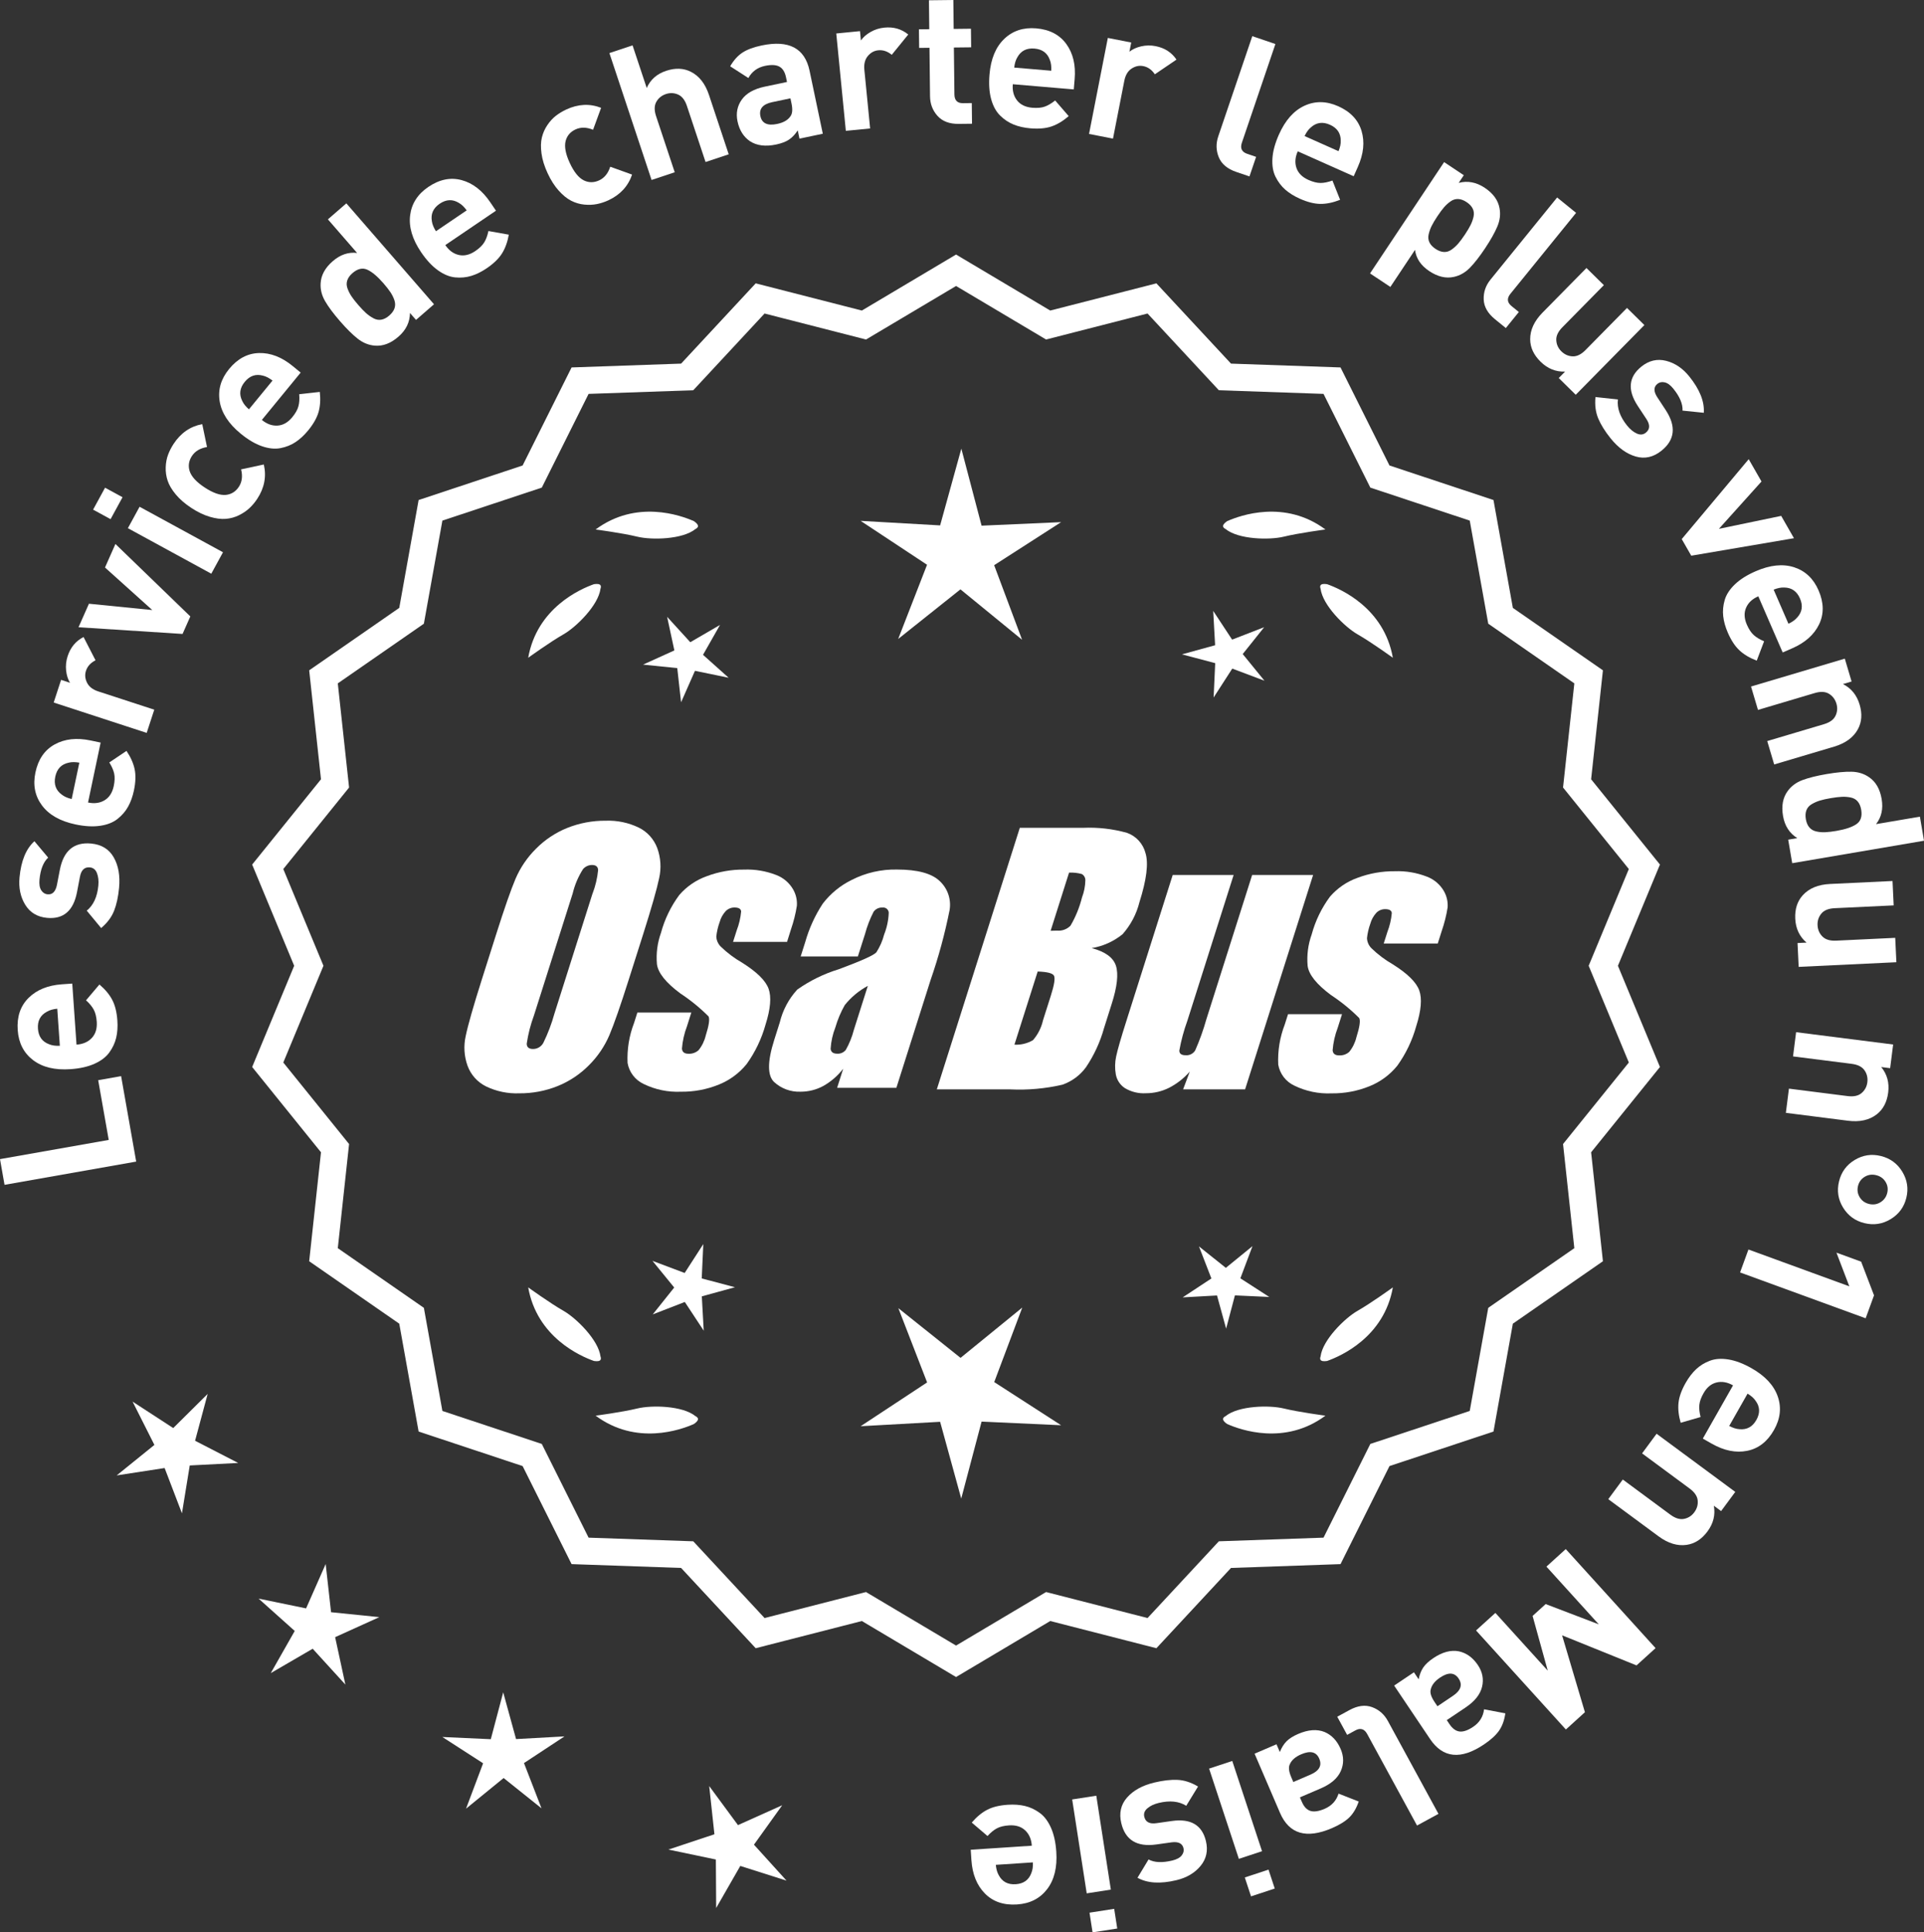 <?xml version="1.0" encoding="UTF-8"?>
<svg id="Layer_2" data-name="Layer 2" xmlns="http://www.w3.org/2000/svg" viewBox="0 0 297.163 298.406">
  <rect x="0" y="0" width="297.163" height="298.406" fill="#333333" stroke="none"/>
  <defs>
    <style>
      .cls-1 {
        fill: #fff;
      }
    </style>
  </defs>
  <g id="Layer_1-2" data-name="Layer 1">
    <g>
      <g>
        <polygon class="cls-1" points="32.074 215.257 26.755 220.53 20.476 216.445 23.848 223.133 18.022 227.842 25.426 226.702 28.103 233.697 29.307 226.305 36.788 225.919 30.129 222.49 32.074 215.257"/>
        <polygon class="cls-1" points="51.133 248.969 50.301 241.526 47.276 248.378 39.94 246.868 45.522 251.863 41.819 258.374 48.294 254.609 53.343 260.143 51.762 252.821 58.585 249.729 51.133 248.969"/>
        <polygon class="cls-1" points="79.706 268.561 77.72 261.338 75.804 268.58 68.322 268.237 74.616 272.297 71.978 279.307 77.784 274.575 83.636 279.251 80.93 272.266 87.185 268.145 79.706 268.561"/>
        <polygon class="cls-1" points="116.449 284.866 120.813 278.778 113.979 281.845 109.537 275.813 110.343 283.261 103.234 285.621 110.565 287.157 110.613 294.647 114.339 288.149 121.477 290.418 116.449 284.866"/>
      </g>
      <g>
        <path class="cls-1" d="M147.663,258.349l-14.465-8.599-16.302,4.175-11.457-12.326-16.818-.586-7.52-15.055-15.972-5.301-2.974-16.563-13.831-9.586,1.813-16.73-10.57-13.094,6.453-15.542-6.453-15.542,10.57-13.094-1.813-16.73,13.831-9.586,2.974-16.563,15.972-5.301,7.52-15.055,16.818-.586,11.457-12.326,16.302,4.175,14.465-8.599,14.465,8.599,16.302-4.175,11.457,12.326,16.818.586,7.52,15.055,15.972,5.301,2.974,16.563,13.831,9.586-1.813,16.73,10.57,13.094-6.453,15.542,6.453,15.542-10.57,13.094,1.813,16.73-13.831,9.586-2.974,16.563-15.972,5.301-7.52,15.055-16.818.586-11.457,12.326-16.302-4.175-14.465,8.599ZM133.675,246.431l13.988,8.315,13.988-8.315,15.764,4.038,11.079-11.92,16.263-.567,7.272-14.558,15.445-5.126,2.876-16.017,13.375-9.27-1.753-16.179,10.222-12.662-6.24-15.029,6.24-15.029-10.222-12.662,1.753-16.178-13.375-9.27-2.876-16.017-15.445-5.126-7.272-14.558-16.263-.567-11.079-11.92-15.764,4.038-13.988-8.316-13.988,8.316-15.764-4.038-11.079,11.92-16.263.567-7.272,14.558-15.445,5.126-2.876,16.017-13.375,9.27,1.753,16.178-10.222,12.662,6.24,15.029-6.24,15.029,10.222,12.662-1.753,16.179,13.375,9.27,2.876,16.017,15.445,5.126,7.272,14.558,16.263.567,11.079,11.92,15.764-4.038Z"/>
        <path class="cls-1" d="M147.663,258.977l-14.548-8.649-16.396,4.2-11.522-12.396-16.915-.591-7.563-15.141-16.063-5.332-2.991-16.658-13.911-9.641,1.823-16.827-10.631-13.17,6.49-15.631-6.49-15.631,10.631-13.169-1.823-16.827,13.911-9.641,2.991-16.658,16.063-5.332,7.563-15.141,16.915-.591,11.522-12.396,16.396,4.2,14.548-8.649,14.548,8.649,16.396-4.2,11.522,12.396,16.915.591,7.563,15.141,16.063,5.332,2.991,16.658,13.911,9.641-1.823,16.827,10.631,13.169-6.49,15.631,6.49,15.631-10.631,13.17,1.823,16.827-13.911,9.641-2.991,16.658-16.063,5.332-7.563,15.141-16.915.591-11.522,12.396-16.396-4.2-14.548,8.649ZM133.281,249.173l14.382,8.55,14.382-8.55.217.055,15.992,4.097,11.391-12.256,16.722-.583,7.477-14.969,15.88-5.27,2.957-16.469,13.752-9.531-1.803-16.634,10.51-13.02-6.416-15.453,6.416-15.453-10.51-13.019,1.803-16.634-13.752-9.531-2.957-16.469-15.88-5.27-7.477-14.969-16.722-.583-11.391-12.256-16.209,4.151-14.382-8.55-14.382,8.55-.217-.055-15.992-4.097-11.392,12.256-16.721.583-7.477,14.969-15.88,5.27-2.957,16.469-13.751,9.531,1.803,16.634-10.51,13.019,6.416,15.453-6.416,15.453,10.51,13.02-1.803,16.634,13.751,9.531,2.957,16.469,15.88,5.27,7.477,14.969,16.721.583,11.392,12.256,16.209-4.151ZM147.663,255.373l-14.071-8.365-15.858,4.062-11.145-11.99-16.36-.571-7.315-14.644-15.536-5.157-2.893-16.112-13.455-9.324,1.764-16.275-10.282-12.737,6.277-15.118-6.277-15.118,10.282-12.737-1.764-16.275,13.455-9.324,2.893-16.111,15.536-5.157,7.315-14.645,16.36-.57,11.145-11.99,15.858,4.062,14.071-8.364,14.071,8.365,15.858-4.062,11.144,11.99,16.36.57,7.315,14.645,15.536,5.157,2.893,16.111,13.454,9.324-1.763,16.275,10.282,12.737-6.277,15.118,6.277,15.118-10.282,12.737,1.763,16.275-13.454,9.324-2.893,16.112-15.536,5.157-7.315,14.644-16.36.571-11.144,11.99-15.858-4.062-14.071,8.365ZM133.758,245.853l.192.115,13.713,8.151,13.905-8.267,15.671,4.015,11.013-11.85,16.167-.563,7.229-14.472,15.354-5.095,2.859-15.923,13.295-9.215-1.743-16.082,10.161-12.587-6.203-14.94,6.203-14.94-10.161-12.587,1.743-16.082-13.295-9.215-2.859-15.922-15.354-5.095-7.229-14.473-16.166-.562-11.013-11.85-15.671,4.014-13.905-8.266-13.905,8.266-.217-.055-15.454-3.959-11.014,11.85-16.166.562-7.228,14.473-15.354,5.095-2.859,15.922-13.295,9.215,1.743,16.082-10.161,12.587,6.203,14.94-6.203,14.94,10.161,12.587-1.743,16.082,13.295,9.215,2.859,15.923,15.354,5.095,7.228,14.472,16.167.563,11.013,11.85,15.67-4.015Z"/>
      </g>
      <g>
        <polygon class="cls-1" points="108.383 197.424 108.626 192.118 105.747 196.582 100.777 194.711 104.132 198.828 100.817 202.977 105.769 201.059 108.691 205.494 108.396 200.191 113.517 198.782 108.383 197.424"/>
        <polygon class="cls-1" points="157.889 201.923 148.357 209.691 138.751 202.016 143.193 213.482 132.925 220.246 145.203 219.564 148.463 231.42 151.608 219.533 163.892 220.096 153.558 213.431 157.889 201.923"/>
        <polygon class="cls-1" points="191.576 197.406 193.447 192.436 189.33 195.791 185.181 192.476 187.1 197.428 182.665 200.35 187.968 200.055 189.376 205.176 190.734 200.042 196.04 200.285 191.576 197.406"/>
      </g>
      <g>
        <path class="cls-1" d="M189.277,218.7c-.197.099-.32.215-.359.348-.001.002-.003.003-.005.005.001 0.0.002.001.003.001-.063.227.115.505.606.846,2.043.909,8.925,3.375,15.191-1.283,0,0-4.07-.534-6.459-1.115-2.166-.527-6.98-.443-8.977,1.198Z"/>
        <path class="cls-1" d="M203.941,209.966c0.0.002-0.0.004-0.0.007.001-0.0.002-.001.003-.001.11.208.43.288,1.022.199,2.109-.742,8.805-3.676,10.161-11.365,0,0-3.325,2.407-5.461,3.625-1.936,1.104-5.378,4.471-5.703,7.036-.075.207-.085.376-.022.5Z"/>
      </g>
      <g>
        <path class="cls-1" d="M107.43,218.7c.197.099.32.215.359.348.001.002.003.003.005.005-.001 0-.002.001-.003.001.063.227-.115.505-.606.846-2.043.909-8.925,3.375-15.191-1.283,0,0,4.07-.534,6.459-1.115,2.166-.527,6.98-.443,8.977,1.198Z"/>
        <path class="cls-1" d="M92.767,209.966c-0.0.002 0.0.004 0.0.007-.001-0-.002-.001-.003-.001-.11.208-.43.288-1.022.199-2.109-.742-8.805-3.676-10.161-11.365,0,0,3.325,2.407,5.461,3.625,1.936,1.104,5.378,4.471,5.703,7.036.075.207.085.376.022.5Z"/>
      </g>
      <g>
        <path class="cls-1" d="M107.43,81.684c.197-.099.32-.215.359-.348.001-.002.003-.003.005-.005-.001-0-.002-.001-.003-.001.063-.227-.115-.505-.606-.846-2.043-.909-8.925-3.375-15.191,1.283,0,0,4.07.534,6.459,1.115,2.166.527,6.98.443,8.977-1.198Z"/>
        <path class="cls-1" d="M92.767,90.417c-0-.002 0-.004 0-.007-.001 0-.002.001-.003.001-.11-.208-.43-.288-1.022-.199-2.109.742-8.805,3.676-10.161,11.365,0,0,3.325-2.407,5.461-3.625,1.936-1.104,5.378-4.471,5.703-7.036.075-.207.085-.376.022-.5Z"/>
      </g>
      <g>
        <path class="cls-1" d="M189.277,81.684c-.197-.099-.32-.215-.359-.348-.001-.002-.003-.003-.005-.005.001-0.0.002-.001.003-.001-.063-.227.115-.505.606-.846,2.043-.909,8.925-3.375,15.191,1.283,0,0-4.07.534-6.459,1.115-2.166.527-6.98.443-8.977-1.198Z"/>
        <path class="cls-1" d="M203.941,90.417c0-.002-0-.004-0-.007.001 0.0.002.001.003.001.11-.208.43-.288,1.022-.199,2.109.742,8.805,3.676,10.161,11.365,0,0-3.325-2.407-5.461-3.625-1.936-1.104-5.378-4.471-5.703-7.036-.075-.207-.085-.376-.022-.5Z"/>
      </g>
      <g id="Group_4" data-name="Group 4">
        <g id="Group_1" data-name="Group 1">
          <path id="Path_1" data-name="Path 1" class="cls-1" d="M97.121,151.243c-1.287,4.058-2.289,6.932-3.006,8.623-.743,1.73-1.811,3.301-3.145,4.628-1.374,1.392-3.018,2.488-4.831,3.221-1.89.759-3.911,1.14-5.947,1.123-1.762.067-3.514-.296-5.104-1.059-1.333-.652-2.362-1.794-2.872-3.188-.534-1.48-.633-3.081-.285-4.615.343-1.661,1.174-4.572,2.493-8.734l2.193-6.911c1.287-4.058,2.289-6.932,3.006-8.623.743-1.73,1.811-3.301,3.145-4.628,1.374-1.392,3.018-2.488,4.831-3.221,1.89-.757,3.911-1.138,5.947-1.12,1.762-.067,3.514.296,5.104,1.059,1.332.654,2.36,1.796,2.872,3.189.534,1.48.633,3.082.285,4.616-.343,1.661-1.173,4.571-2.492,8.731l-2.194,6.909ZM91.53,137.969c.442-1.159.728-2.373.849-3.608-.025-.526-.342-.786-.951-.786-.528.006-1.028.236-1.375.634-.738,1.153-1.278,2.422-1.598,3.754l-5.99,18.863c-.521,1.405-.892,2.861-1.11,4.343,0,.552.337.824.98.824.663-.002,1.272-.367,1.586-.951.708-1.449,1.281-2.96,1.712-4.514l5.891-18.565.005.005Z"/>
          <path id="Path_2" data-name="Path 2" class="cls-1" d="M121.557,145.451h-8.337l.571-1.795c.36-.932.588-1.91.678-2.904-.032-.406-.374-.609-1.027-.609-.511-.005-1.002.199-1.36.563-.44.48-.76,1.059-.932,1.687-.261.721-.434,1.471-.516,2.234.027.588.273,1.145.692,1.559.987.957,2.09,1.787,3.283,2.47,2.283,1.433,3.65,2.78,4.102,4.039.45,1.262.298,3.1-.469,5.516-.606,2.188-1.593,4.253-2.916,6.099-1.134,1.403-2.607,2.494-4.28,3.17-1.866.76-3.866,1.137-5.881,1.11-1.989.089-3.969-.323-5.758-1.198-1.308-.611-2.234-1.824-2.479-3.246-.096-2.11.247-4.217,1.008-6.188l.507-1.598h8.334l-.665,2.097c-.426,1.113-.691,2.281-.786,3.469.038.533.375.799.995.799.573.035,1.136-.159,1.566-.539.535-.66.914-1.431,1.11-2.258.501-1.579.646-2.568.436-2.968-1.324-1.328-2.782-2.516-4.35-3.545-2.238-1.661-3.445-3.17-3.62-4.527-.144-1.635.068-3.281.622-4.825.569-2.111,1.53-4.096,2.831-5.852,1.142-1.318,2.605-2.319,4.247-2.904,1.841-.694,3.795-1.04,5.763-1.02,1.695-.065,3.385.22,4.965.837,1.093.416,2.01,1.195,2.597,2.206.446.77.652,1.655.589,2.543-.197,1.246-.505,2.473-.919,3.665l-.603,1.927v-.013Z"/>
          <path id="Path_3" data-name="Path 3" class="cls-1" d="M132.495,147.703h-8.832l.704-2.219c.594-2.102,1.506-4.101,2.703-5.929,1.19-1.558,2.727-2.818,4.489-3.678,2.159-1.102,4.557-1.651,6.981-1.598,3.183,0,5.391.602,6.626,1.807,1.207,1.138,1.77,2.801,1.503,4.439-.732,3.678-1.717,7.301-2.948,10.842l-5.275,16.619h-9.151l.939-2.948c-.833,1.085-1.877,1.991-3.069,2.663-1.084.587-2.299.892-3.532.888-1.495.057-2.952-.476-4.058-1.483-1.059-.989-1.059-3.155,0-6.499l.863-2.723c.457-1.89,1.387-3.633,2.701-5.066,1.961-1.384,4.13-2.445,6.425-3.145,3.5-1.3,5.432-2.171,5.795-2.614.543-.846.947-1.772,1.198-2.745.429-1.076.669-2.218.71-3.376-.029-.466-.43-.82-.895-.792-.018.001-.037.003-.055.005-.549-.041-1.079.21-1.395.66-.559,1.094-1.001,2.244-1.319,3.43l-1.105,3.462ZM134.039,152.242c-1.375.739-2.587,1.749-3.563,2.968-.617,1.087-1.105,2.242-1.452,3.442-.417,1.06-.665,2.179-.735,3.316.057.494.387.748,1.008.748.515.039,1.016-.18,1.337-.584.548-.968.966-2.005,1.243-3.082l2.162-6.809Z"/>
        </g>
        <g id="Group_3" data-name="Group 3">
          <path id="Path_7" data-name="Path 7" class="cls-1" d="M157.502,127.837h9.778c2.286-.102,4.574.159,6.778.773,1.417.502,2.491,1.676,2.866,3.132.482,1.573.169,4.102-.939,7.589-.458,1.832-1.352,3.527-2.606,4.939-1.376,1.117-3.019,1.855-4.768,2.143,2.092.552,3.341,1.458,3.747,2.732s.191,3.227-.647,5.852l-1.186,3.747c-.599,2.16-1.543,4.209-2.797,6.068-.911,1.247-2.181,2.187-3.64,2.694-2.64.61-5.352.853-8.059.723h-11.338l12.82-40.394h-.012ZM160.273,150.02l-3.594,11.305c1.003.055,2-.187,2.866-.697.763-.878,1.295-1.933,1.548-3.069l1.198-3.766c.552-1.731.712-2.779.481-3.145-.229-.368-1.059-.571-2.505-.622l.005-.007ZM165.117,134.752l-2.847,8.985c.425-.019.755-.025.989-.025.773.074,1.538-.207,2.08-.762.796-1.36,1.394-2.827,1.775-4.356.325-.849.501-1.747.519-2.656.007-.396-.201-.766-.545-.964-.638-.177-1.299-.25-1.96-.218l-.012-.003Z"/>
          <path id="Path_8" data-name="Path 8" class="cls-1" d="M202.811,135.122l-10.506,33.107h-9.574l1.034-2.752c-.9,1.034-1.989,1.886-3.208,2.511-1.107.552-2.327.839-3.563.837-1.145.071-2.284-.208-3.267-.799-.732-.487-1.233-1.252-1.389-2.118-.163-.914-.146-1.851.051-2.759.197-.957.742-2.86,1.649-5.7l7.089-22.332h9.409l-7.152,22.528c-.542,1.492-.956,3.028-1.236,4.59,0,.481.317.723.97.723.596.053,1.171-.237,1.483-.748.687-1.562,1.264-3.17,1.725-4.812l7.07-22.28h9.409l.005.004Z"/>
          <path id="Path_9" data-name="Path 9" class="cls-1" d="M222.053,145.705h-8.338l.571-1.795c.36-.932.588-1.91.678-2.904-.032-.406-.374-.609-1.027-.609-.511-.004-1.001.199-1.359.563-.44.48-.76,1.059-.932,1.687-.26.721-.432,1.47-.514,2.231.027.588.273,1.145.692,1.559.986.958,2.089,1.788,3.281,2.472,2.283,1.433,3.65,2.78,4.102,4.039.45,1.262.298,3.1-.469,5.516-.606,2.188-1.593,4.253-2.916,6.099-1.134,1.403-2.607,2.494-4.28,3.17-1.866.76-3.866,1.137-5.881,1.11-1.989.089-3.969-.323-5.758-1.198-1.308-.611-2.234-1.824-2.479-3.246-.096-2.11.247-4.217,1.008-6.188l.507-1.598h8.338l-.665,2.099c-.426,1.113-.691,2.281-.786,3.469.038.533.375.799.995.799.573.035,1.136-.159,1.566-.539.535-.66.914-1.431,1.11-2.258.501-1.579.646-2.568.436-2.968-1.324-1.328-2.782-2.516-4.35-3.545-2.238-1.661-3.445-3.17-3.62-4.527-.144-1.635.068-3.281.622-4.825.569-2.111,1.53-4.096,2.831-5.852,1.142-1.318,2.605-2.319,4.247-2.904,1.841-.694,3.795-1.04,5.763-1.02,1.695-.065,3.385.22,4.965.837,1.096.414,2.016,1.194,2.606,2.206.446.77.652,1.655.589,2.543-.197,1.246-.505,2.473-.919,3.665l-.609,1.921-.007-.009Z"/>
        </g>
      </g>
      <g>
        <path class="cls-1" d="M18.706,166.186l2.328,13.194-20.334,3.589-.7-3.97,16.793-2.964-1.628-9.225,3.541-.625Z"/>
        <path class="cls-1" d="M11.16,151.888l.658,9.432c1.003-.07,1.792-.416,2.37-1.037.576-.622.827-1.453.756-2.495-.054-.771-.209-1.396-.465-1.872s-.653-.957-1.191-1.442l2.068-2.441c.887.753,1.547,1.545,1.982,2.377s.699,1.895.789,3.187c.067.964.009,1.845-.179,2.643-.187.798-.535,1.555-1.049,2.269-.512.714-1.275,1.3-2.29,1.758-1.015.459-2.254.739-3.721.841-2.41.168-4.338-.298-5.78-1.399-1.443-1.101-2.234-2.645-2.372-4.631-.145-2.063.414-3.721,1.674-4.972s2.979-1.951,5.158-2.104l1.591-.111ZM8.844,155.771c-.655.065-1.186.219-1.596.46-1.01.536-1.472,1.411-1.387,2.626s.664,2.018,1.737,2.408c.439.183.987.261,1.645.234l-.399-5.729Z"/>
        <path class="cls-1" d="M14.083,130.267c1.598.15,2.759.861,3.483,2.134.726,1.272,1,2.842.824,4.709-.13,1.386-.388,2.565-.77,3.539-.383.974-1.049,1.863-1.998,2.667l-2.224-2.686c1.029-.835,1.627-2.128,1.792-3.88.068-.731-.003-1.369-.213-1.913-.212-.545-.577-.841-1.097-.89-.827-.078-1.339.408-1.535,1.457l-.459,2.404c-.56,2.859-2.102,4.171-4.622,3.935-1.501-.142-2.622-.815-3.364-2.021-.741-1.205-1.035-2.616-.884-4.233.242-2.56,1.009-4.42,2.302-5.58l2.122,2.53c-.744.688-1.19,1.82-1.34,3.398-.066.712.023,1.26.268,1.642.247.383.572.593.976.631.751.07,1.232-.409,1.446-1.438l.453-2.346c.569-2.956,2.182-4.31,4.839-4.06Z"/>
        <path class="cls-1" d="M15.543,114.675l-1.946,9.252c.983.207,1.839.09,2.562-.35.726-.44,1.195-1.172,1.41-2.193.159-.756.181-1.399.065-1.928-.116-.527-.367-1.099-.752-1.714l2.656-1.782c.647.966,1.066,1.909,1.258,2.828.191.92.155,2.014-.111,3.281-.199.945-.499,1.776-.896,2.493-.396.717-.939,1.349-1.627,1.896-.688.547-1.583.901-2.685,1.064-1.101.164-2.37.095-3.809-.208-2.364-.497-4.091-1.473-5.178-2.927-1.088-1.453-1.427-3.154-1.016-5.104.425-2.023,1.416-3.466,2.97-4.324s3.399-1.062,5.536-.613l1.562.328ZM12.253,117.776c-.647-.116-1.201-.114-1.661.006-1.116.239-1.8.955-2.052,2.146-.25,1.192.087,2.123,1.015,2.792.372.296.877.521,1.516.675l1.183-5.619Z"/>
        <path class="cls-1" d="M12.906,98.375l1.848,3.592c-.755.385-1.247.925-1.476,1.624-.197.606-.143,1.219.164,1.837.306.619.882,1.066,1.728,1.342l8.657,2.825-1.171,3.584-14.363-4.688,1.143-3.501,1.379.45c-.321-.512-.522-1.142-.604-1.891-.081-.748-.002-1.49.238-2.225.444-1.36,1.263-2.344,2.457-2.95Z"/>
        <path class="cls-1" d="M17.829,84.005l11.567,11.188-1.2,2.704-16.068-1.034,1.61-3.632,9.782.975-7.303-6.568,1.611-3.632Z"/>
        <path class="cls-1" d="M18.925,76.786l-1.847,3.387-2.698-1.473,1.847-3.386,2.698,1.472ZM34.441,85.284l-1.807,3.31-12.881-7.028,1.805-3.309,12.883,7.027Z"/>
        <path class="cls-1" d="M40.746,71.728c.428,1.853.089,3.619-1.013,5.301-.351.533-.75,1.012-1.199,1.433-.449.422-.991.79-1.624,1.103-.633.313-1.311.5-2.03.559-.721.061-1.543-.045-2.464-.314-.922-.269-1.877-.726-2.862-1.373-.986-.646-1.786-1.338-2.401-2.076-.614-.737-1.034-1.446-1.26-2.125-.225-.68-.324-1.375-.298-2.086.027-.71.148-1.353.363-1.929.216-.575.499-1.13.848-1.663,1.113-1.698,2.59-2.718,4.432-3.06l.736,3.533c-1.065.181-1.844.643-2.33,1.386-.487.744-.605,1.522-.352,2.336.274.85,1.051,1.693,2.327,2.531,1.294.848,2.387,1.228,3.275,1.141.846-.093,1.514-.511,2.001-1.255.487-.743.603-1.64.342-2.689l3.509-.751Z"/>
        <path class="cls-1" d="M46.439,57.538l-5.995,7.311c.778.638,1.59.928,2.437.872.846-.056,1.6-.488,2.262-1.296.49-.598.807-1.158.946-1.68.142-.522.183-1.145.125-1.867l3.179-.355c.128,1.154.065,2.185-.188,3.089-.255.904-.792,1.857-1.613,2.858-.613.748-1.261,1.348-1.944,1.8-.684.453-1.456.763-2.318.931-.863.168-1.821.07-2.873-.293-1.053-.363-2.146-1.01-3.283-1.941-1.869-1.532-2.949-3.194-3.244-4.985-.294-1.791.19-3.456,1.453-4.997,1.312-1.6,2.854-2.422,4.629-2.467s3.507.625,5.196,2.01l1.233,1.012ZM42.091,58.772c-.521-.402-1.013-.655-1.478-.761-1.102-.304-2.039.017-2.81.958-.773.941-.902,1.923-.39,2.943.194.435.539.868,1.036,1.299l3.641-4.439Z"/>
        <path class="cls-1" d="M67.033,46.987l-2.779,2.416-.932-1.073c-.019,1.425-.612,2.644-1.778,3.658-1.197,1.04-2.422,1.502-3.675,1.387-.939-.079-1.812-.435-2.618-1.067-.804-.632-1.721-1.539-2.748-2.722-1.015-1.167-1.778-2.193-2.292-3.079s-.744-1.799-.691-2.741c.061-1.257.683-2.398,1.864-3.426,1.167-1.015,2.423-1.44,3.768-1.277l-4.507-5.188,2.847-2.473,13.542,15.586ZM59.223,43.747c-.925-1.065-1.757-1.764-2.494-2.098-.736-.332-1.5-.156-2.288.528-.409.355-.678.73-.809,1.126-.13.395-.118.807.037,1.235.154.429.359.834.613,1.215.255.382.61.834,1.066,1.359.457.525.856.94,1.197,1.246.343.305.718.567,1.127.788.408.221.819.294,1.228.22.409-.074.819-.289,1.229-.644.407-.355.678-.73.808-1.126.131-.395.122-.81-.025-1.245s-.355-.851-.622-1.246-.622-.849-1.066-1.359Z"/>
        <path class="cls-1" d="M76.602,32.539l-7.823,5.308c.564.832,1.261,1.341,2.087,1.527.828.187,1.674-.014,2.537-.6.641-.435,1.103-.882,1.385-1.343.284-.46.5-1.045.65-1.754l3.149.562c-.205,1.144-.56,2.113-1.059,2.908-.5.795-1.287,1.556-2.359,2.283-.8.543-1.591.934-2.375,1.173-.783.239-1.612.317-2.487.233s-1.767-.449-2.671-1.097c-.906-.646-1.771-1.578-2.597-2.794-1.356-2-1.921-3.9-1.694-5.701.228-1.801,1.164-3.261,2.812-4.379,1.713-1.161,3.425-1.511,5.14-1.051,1.714.462,3.185,1.596,4.411,3.403l.895,1.32ZM72.081,32.487c-.385-.533-.784-.916-1.199-1.148-.971-.604-1.959-.564-2.968.119-1.007.685-1.41,1.588-1.208,2.713.063.472.271.984.624,1.539l4.751-3.223Z"/>
        <path class="cls-1" d="M97.627,26.962c-.616,1.799-1.835,3.121-3.658,3.968-.579.269-1.171.463-1.775.584-.604.12-1.258.147-1.961.079s-1.377-.268-2.021-.598c-.644-.329-1.286-.853-1.926-1.567-.642-.715-1.21-1.607-1.706-2.677-.497-1.07-.812-2.08-.943-3.031-.133-.951-.115-1.774.052-2.471.168-.695.45-1.338.849-1.928.396-.589.839-1.071,1.326-1.447.486-.374,1.019-.696,1.598-.965,1.841-.855,3.635-.94,5.379-.259l-1.24,3.389c-1.001-.409-1.902-.427-2.71-.053-.807.375-1.318.975-1.531,1.798-.216.867-.002,1.994.641,3.379.651,1.403,1.378,2.303,2.18,2.697.767.369,1.555.365,2.361-.009.808-.374,1.377-1.075,1.709-2.104l3.378,1.214Z"/>
        <path class="cls-1" d="M112.55,23.831l-3.576,1.188-2.882-8.668c-.3-.899-.752-1.481-1.361-1.749-.608-.266-1.232-.293-1.875-.079-.661.22-1.154.618-1.481,1.195-.328.578-.343,1.316-.044,2.215l2.881,8.669-3.576,1.188-6.514-19.594,3.578-1.188,2.187,6.576c.569-1.289,1.569-2.172,3.001-2.647,1.413-.47,2.681-.422,3.805.142,1.297.648,2.234,1.845,2.812,3.588l3.046,9.164Z"/>
        <path class="cls-1" d="M127.083,20.653l-3.604.758-.268-1.277c-.403.618-.852,1.093-1.346,1.424-.494.33-1.157.584-1.989.759-1.646.346-2.996.175-4.049-.513-.992-.681-1.632-1.702-1.918-3.064-.262-1.248-.043-2.365.657-3.354.702-.986,1.886-1.655,3.551-2.005l3.435-.722-.156-.737c-.17-.813-.513-1.359-1.025-1.637-.513-.278-1.251-.315-2.217-.112-1.153.242-2.011.867-2.568,1.873l-2.811-1.81c.552-.946,1.188-1.652,1.911-2.12.721-.468,1.705-.833,2.955-1.096,4.199-.882,6.665.418,7.396,3.898l2.046,9.734ZM122.249,15.979l-.168-.794-2.809.59c-1.458.307-2.066,1.027-1.828,2.162.234,1.116,1.1,1.518,2.594,1.203.965-.202,1.645-.592,2.036-1.169.311-.4.37-1.064.175-1.992Z"/>
        <path class="cls-1" d="M140.281,5.329l-2.548,3.135c-.655-.537-1.348-.771-2.079-.699-.636.062-1.174.358-1.618.888-.443.529-.621,1.236-.535,2.122l.892,9.062-3.752.369-1.478-15.036,3.665-.361.142,1.443c.34-.5.835-.937,1.489-1.312.651-.375,1.362-.601,2.133-.676,1.424-.141,2.653.215,3.689,1.065Z"/>
        <path class="cls-1" d="M150.13,19.108l-2.059.023c-1.431.016-2.523-.396-3.276-1.239-.755-.842-1.139-1.853-1.151-3.032l-.085-7.481-1.596.019-.033-2.871,1.596-.018-.051-4.466,3.77-.043.051,4.465,2.668-.03.033,2.871-2.669.03.083,7.25c.011.909.451,1.357,1.32,1.348l1.362-.016.037,3.19Z"/>
        <path class="cls-1" d="M165.847,13.808l-9.42-.801c-.085,1.002.135,1.836.66,2.501.525.666,1.309,1.042,2.349,1.131.77.065,1.411.009,1.92-.171.511-.18,1.048-.498,1.611-.955l2.093,2.419c-.879.76-1.764,1.291-2.652,1.594-.891.303-1.979.399-3.271.29-.964-.082-1.825-.277-2.584-.584-.76-.308-1.454-.769-2.08-1.385-.628-.616-1.089-1.461-1.386-2.533-.297-1.073-.382-2.342-.258-3.806.204-2.408.961-4.24,2.272-5.497,1.309-1.256,2.956-1.801,4.94-1.632,2.061.176,3.612.981,4.654,2.419s1.471,3.244,1.285,5.421l-.135,1.589ZM162.367,10.922c.035-.656-.033-1.206-.21-1.647-.374-1.08-1.167-1.671-2.38-1.774-1.215-.104-2.097.346-2.646,1.347-.249.405-.411.936-.485,1.588l5.722.487Z"/>
        <path class="cls-1" d="M181.709,9.204l-3.341,2.271c-.473-.703-1.069-1.125-1.791-1.266-.626-.123-1.227.006-1.804.385-.577.38-.951,1.006-1.121,1.879l-1.75,8.936-3.7-.724,2.903-14.827,3.614.707-.279,1.423c.47-.381,1.07-.657,1.804-.829.732-.171,1.479-.184,2.238-.034,1.403.274,2.479.968,3.227,2.079Z"/>
        <path class="cls-1" d="M192.981,27.243l-2.032-.689c-1.372-.467-2.275-1.223-2.706-2.268s-.456-2.125-.076-3.242l5.251-15.459,3.569,1.213-5.177,15.239c-.293.86-.019,1.434.824,1.72l1.373.467-1.026,3.02Z"/>
        <path class="cls-1" d="M209.076,27.216l-8.636-3.848c-.41.918-.476,1.777-.198,2.579.279.802.895,1.414,1.848,1.839.706.314,1.331.471,1.872.469.54-.002,1.151-.127,1.833-.374l1.185,2.973c-1.081.429-2.091.64-3.03.634s-2.001-.271-3.184-.799c-.884-.394-1.633-.86-2.25-1.399-.616-.54-1.12-1.203-1.51-1.991-.39-.787-.55-1.736-.477-2.848.071-1.11.406-2.337,1.005-3.68.982-2.207,2.3-3.689,3.949-4.446,1.65-.757,3.384-.73,5.203.08,1.89.842,3.091,2.113,3.604,3.812.512,1.699.323,3.547-.564,5.542l-.649,1.457ZM206.736,23.348c.249-.608.363-1.15.343-1.625.002-1.143-.555-1.962-1.668-2.458-1.111-.495-2.094-.36-2.94.404-.369.302-.695.749-.979,1.342l5.245,2.337Z"/>
        <path class="cls-1" d="M229.392,38.315c-.868,1.304-1.661,2.32-2.378,3.05-.719.73-1.539,1.194-2.46,1.394-1.229.274-2.494-.022-3.798-.89-1.304-.868-2.039-1.961-2.206-3.28l-3.809,5.722-3.138-2.089,11.44-17.188,3.041,2.024-.786,1.183c1.377-.36,2.718-.106,4.021.761,1.304.868,2.066,1.921,2.286,3.16.173.927.061,1.863-.336,2.807-.396.944-1.022,2.061-1.879,3.348ZM225.225,37.614c.3-.346.644-.809,1.029-1.388s.679-1.074.883-1.484c.203-.41.354-.839.454-1.284.098-.444.058-.854-.123-1.229-.18-.376-.494-.714-.945-1.013-.451-.301-.884-.461-1.3-.482-.415-.021-.809.101-1.181.363s-.71.568-1.009.914c-.301.346-.644.809-1.029,1.388s-.681,1.075-.883,1.485c-.203.41-.358.842-.461,1.295-.105.453-.067.867.112,1.242.18.376.495.713.946,1.013.45.3.884.461,1.299.481.416.021.812-.104,1.19-.375.377-.271.717-.579,1.017-.926Z"/>
        <path class="cls-1" d="M232.577,50.66l-1.666-1.353c-1.126-.913-1.711-1.936-1.752-3.064-.042-1.13.309-2.152,1.052-3.068l10.288-12.678,2.928,2.376-10.143,12.497c-.573.706-.514,1.339.178,1.899l1.125.913-2.01,2.478Z"/>
        <path class="cls-1" d="M243.373,60.962l-2.624-2.584.978-.992c-1.436.052-2.698-.458-3.785-1.529-1.062-1.045-1.596-2.196-1.604-3.454-.012-1.449.628-2.827,1.916-4.136l6.777-6.88,2.687,2.646-6.411,6.508c-.665.675-.978,1.344-.938,2.006.039.664.299,1.232.781,1.707.497.488,1.075.747,1.738.776s1.328-.294,1.992-.969l6.411-6.508,2.686,2.646-10.603,10.764Z"/>
        <path class="cls-1" d="M256.622,69.597c-1.251,1.007-2.58,1.306-3.986.899-1.406-.407-2.698-1.341-3.874-2.802-.872-1.084-1.51-2.109-1.914-3.074-.404-.966-.548-2.067-.426-3.306l3.465.376c-.156,1.316.316,2.66,1.419,4.031.462.572.957.98,1.488,1.223.53.243.999.201,1.405-.126.647-.521.675-1.226.085-2.115l-1.347-2.043c-1.592-2.441-1.401-4.456.572-6.044,1.175-.945,2.448-1.243,3.82-.896,1.371.348,2.566,1.154,3.584,2.419,1.611,2.004,2.357,3.873,2.239,5.605l-3.285-.335c.055-1.011-.413-2.135-1.408-3.37-.447-.558-.894-.888-1.337-.99-.442-.104-.821-.027-1.138.228-.588.473-.6,1.151-.035,2.038l1.311,1.998c1.651,2.517,1.438,4.611-.639,6.283Z"/>
        <path class="cls-1" d="M277.078,83.114l-15.863,2.701-1.47-2.566,10.343-12.34,1.975,3.447-6.575,7.309,9.617-1.999,1.974,3.448Z"/>
        <path class="cls-1" d="M275.336,100.757l-3.765-8.672c-.923.4-1.553.99-1.889,1.769s-.296,1.646.119,2.604c.308.709.662,1.245,1.062,1.609.399.363.934.685,1.604.963l-1.137,2.991c-1.086-.414-1.973-.94-2.661-1.579-.688-.64-1.29-1.554-1.806-2.741-.386-.887-.623-1.737-.712-2.552-.091-.814-.015-1.644.231-2.488.244-.844.769-1.65,1.572-2.421s1.88-1.448,3.228-2.033c2.216-.962,4.189-1.165,5.917-.608,1.727.557,2.987,1.748,3.78,3.575.823,1.897.851,3.646.08,5.245-.772,1.599-2.158,2.833-4.162,3.703l-1.463.635ZM276.225,96.325c.596-.28,1.046-.602,1.352-.967.773-.841.917-1.82.432-2.938s-1.299-1.681-2.44-1.691c-.476-.025-1.019.084-1.629.328l2.286,5.268Z"/>
        <path class="cls-1" d="M274.024,118.053l-1.074-3.613,8.756-2.604c.908-.27,1.505-.704,1.791-1.304s.332-1.224.14-1.872c-.199-.667-.582-1.174-1.148-1.52-.565-.346-1.304-.384-2.211-.113l-8.757,2.603-1.074-3.613,14.483-4.306,1.049,3.53-1.335.396c1.282.648,2.141,1.703,2.575,3.168.424,1.427.337,2.693-.263,3.799-.69,1.274-1.915,2.173-3.676,2.696l-9.256,2.752Z"/>
        <path class="cls-1" d="M276.809,133.298l-.62-3.631,1.402-.238c-1.208-.756-1.941-1.896-2.201-3.42-.267-1.562-.024-2.85.725-3.859.558-.762,1.314-1.322,2.273-1.682.958-.359,2.21-.671,3.754-.934,1.523-.26,2.799-.379,3.823-.357,1.021.021,1.923.3,2.699.835,1.043.704,1.695,1.829,1.958,3.373.26,1.524-.029,2.819-.868,3.884l6.775-1.154.634,3.717-20.354,3.467ZM283.636,128.311c1.392-.237,2.421-.584,3.088-1.041.669-.457.914-1.2.738-2.229-.09-.534-.271-.959-.541-1.276-.27-.316-.627-.521-1.074-.611-.446-.09-.898-.126-1.357-.106-.457.019-1.029.087-1.715.204-.687.116-1.249.242-1.687.375-.438.134-.857.317-1.259.553-.4.234-.677.547-.825.936-.151.388-.18.849-.09,1.383.091.533.271.959.541,1.275.271.316.629.525,1.077.625.449.101.912.14,1.389.117s1.048-.09,1.715-.204Z"/>
        <path class="cls-1" d="M277.806,149.309l-.176-3.679,1.391-.066c-1.09-.936-1.671-2.166-1.743-3.691-.072-1.487.316-2.696,1.163-3.627.975-1.072,2.379-1.651,4.213-1.738l9.647-.459.178,3.766-9.123.434c-.946.045-1.63.324-2.052.838-.42.514-.614,1.108-.582,1.784.033.695.282,1.278.75,1.75.469.472,1.174.685,2.122.64l9.124-.434.179,3.766-15.091.718Z"/>
        <path class="cls-1" d="M275.827,171.854l.475-3.74,9.062,1.151c.939.119,1.661-.038,2.164-.471.504-.433.798-.985.883-1.656.088-.69-.059-1.309-.437-1.854-.379-.545-1.038-.878-1.979-.997l-9.061-1.15.475-3.74,14.988,1.904-.465,3.653-1.38-.176c.911,1.109,1.271,2.422,1.078,3.938-.187,1.477-.779,2.601-1.772,3.37-1.146.888-2.63,1.216-4.452.984l-9.579-1.217Z"/>
        <path class="cls-1" d="M287.955,188.883c-1.427-.35-2.524-1.15-3.292-2.403-.769-1.253-.976-2.603-.622-4.049.354-1.445,1.161-2.547,2.42-3.303,1.261-.757,2.604-.961,4.031-.611,1.446.354,2.553,1.162,3.317,2.424.767,1.263.975,2.607.626,4.034-.35,1.428-1.155,2.524-2.418,3.29-1.262.766-2.616.972-4.062.618ZM287.232,184.884c.326.538.81.885,1.447,1.041.639.156,1.228.066,1.768-.269.54-.336.885-.813,1.037-1.434.151-.619.063-1.193-.266-1.722s-.812-.87-1.45-1.026c-.639-.156-1.227-.072-1.764.255-.538.326-.882.799-1.034,1.419-.151.619-.065,1.198.262,1.735Z"/>
        <path class="cls-1" d="M268.755,196.498l1.293-3.542,15.582,5.688-1.99-5.203,3.814,1.393,1.99,5.202-1.293,3.542-19.396-7.08Z"/>
        <path class="cls-1" d="M263.001,222.157l4.668-8.22c-.873-.497-1.723-.646-2.547-.447-.825.199-1.495.753-2.01,1.66-.382.672-.599,1.277-.648,1.816-.051.538.015,1.158.193,1.86l-3.073.89c-.322-1.116-.434-2.143-.337-3.076.098-.935.466-1.965,1.105-3.091.479-.841,1.016-1.542,1.612-2.104s1.305-.998,2.127-1.309c.821-.312,1.782-.378,2.881-.198,1.099.179,2.287.632,3.564,1.357,2.101,1.193,3.448,2.648,4.042,4.364.593,1.715.397,3.438-.587,5.17-1.021,1.799-2.403,2.871-4.144,3.216-1.741.345-3.562-.022-5.461-1.102l-1.387-.788ZM267.078,220.205c.581.308,1.108.474,1.584.499,1.137.112,2.006-.361,2.607-1.42.603-1.06.563-2.048-.115-2.967-.265-.396-.678-.764-1.24-1.105l-2.836,4.993Z"/>
        <path class="cls-1" d="M248.401,231.51l2.24-3.032,7.348,5.428c.762.562,1.469.777,2.119.646.649-.132,1.177-.471,1.578-1.015.414-.561.589-1.17.523-1.831-.064-.661-.479-1.272-1.24-1.835l-7.348-5.428,2.24-3.033,12.153,8.978-2.188,2.962-1.12-.826c.254,1.413-.072,2.734-.98,3.963-.885,1.197-1.948,1.889-3.192,2.076-1.432.215-2.887-.223-4.365-1.314l-7.768-5.737Z"/>
        <path class="cls-1" d="M227.978,251.785l2.985-2.708,8.087,8.914-2.34-8.449,2.019-1.831,8.204,3.13-8.086-8.914,2.985-2.708,13.872,15.294-2.942,2.669-11.496-4.646,3.526,11.875-2.941,2.669-13.873-15.294Z"/>
        <path class="cls-1" d="M215.326,260.3l3.057-2.054.728,1.083c.143-.725.38-1.333.713-1.825.333-.491.854-.975,1.56-1.449,1.396-.938,2.712-1.287,3.944-1.045,1.176.259,2.152.966,2.929,2.12.712,1.06.928,2.178.648,3.355-.28,1.178-1.127,2.242-2.538,3.191l-2.912,1.957.42.626c.464.69.986,1.067,1.566,1.132.578.065,1.277-.178,2.096-.728.979-.657,1.537-1.558,1.679-2.7l3.284.622c-.157,1.084-.482,1.978-.976,2.683-.494.704-1.27,1.412-2.328,2.124-3.562,2.395-6.336,2.115-8.32-.837l-5.549-8.256ZM221.561,262.818l.453.674,2.383-1.602c1.236-.831,1.53-1.728.883-2.689-.637-.947-1.588-.994-2.855-.143-.819.55-1.302,1.166-1.449,1.848-.138.488.058,1.126.586,1.912Z"/>
        <path class="cls-1" d="M206.537,265.109l1.885-1.026c1.273-.693,2.44-.846,3.5-.454,1.062.391,1.874,1.104,2.438,2.14l7.811,14.338-3.311,1.803-7.699-14.134c-.435-.798-1.043-.983-1.823-.558l-1.273.693-1.526-2.802Z"/>
        <path class="cls-1" d="M193.771,270.816l3.385-1.454.515,1.199c.274-.686.619-1.24,1.038-1.661.419-.422,1.02-.801,1.8-1.137,1.546-.664,2.903-.764,4.071-.298,1.106.472,1.935,1.347,2.484,2.626.504,1.172.51,2.312.018,3.417-.494,1.106-1.521,1.995-3.085,2.667l-3.224,1.385.298.693c.328.764.771,1.23,1.329,1.401.557.171,1.288.062,2.194-.327,1.083-.466,1.8-1.247,2.148-2.344l3.112,1.219c-.354,1.036-.839,1.854-1.454,2.456-.614.601-1.509,1.153-2.681,1.657-3.943,1.694-6.616.907-8.021-2.361l-3.928-9.139ZM199.434,274.443l.319.746,2.638-1.133c1.368-.588,1.824-1.415,1.364-2.48-.449-1.049-1.376-1.271-2.779-.668-.906.39-1.494.905-1.765,1.548-.227.454-.152,1.117.223,1.987Z"/>
        <path class="cls-1" d="M186.745,273.12l3.579-1.182,4.598,13.936-3.579,1.182-4.598-13.936ZM192.26,289.929l3.663-1.209.963,2.92-3.662,1.208-.964-2.919Z"/>
        <path class="cls-1" d="M173.188,281.568c-.376-1.561-.078-2.89.892-3.987.968-1.098,2.364-1.865,4.188-2.304,1.354-.325,2.554-.465,3.599-.417,1.045.047,2.103.39,3.17,1.027l-1.821,2.973c-1.124-.704-2.54-.851-4.251-.439-.715.172-1.295.445-1.741.82-.446.376-.609.818-.487,1.325.194.809.82,1.135,1.876.981l2.423-.344c2.887-.396,4.627.638,5.219,3.101.353,1.466.078,2.744-.822,3.836-.901,1.092-2.143,1.827-3.722,2.206-2.499.602-4.508.477-6.024-.371l1.708-2.826c.891.481,2.107.537,3.649.167.695-.167,1.184-.429,1.466-.785s.376-.731.281-1.126c-.176-.733-.785-1.034-1.827-.903l-2.366.33c-2.982.419-4.784-.67-5.407-3.264Z"/>
        <path class="cls-1" d="M165.598,277.882l3.726-.577,2.246,14.501-3.726.577-2.246-14.501ZM168.277,295.368l3.811-.591.471,3.038-3.812.591-.47-3.038Z"/>
        <path class="cls-1" d="M149.928,285.65l9.435-.624c-.066-1.003-.41-1.795-1.029-2.373-.619-.58-1.45-.834-2.492-.766-.771.051-1.396.204-1.873.458-.478.255-.96.649-1.447,1.186l-2.434-2.077c.756-.883,1.55-1.541,2.384-1.974.833-.433,1.896-.692,3.188-.777.965-.063,1.847-.001,2.644.188s1.552.541,2.264,1.057c.713.514,1.296,1.279,1.75,2.296s.73,2.258.828,3.724c.159,2.411-.314,4.337-1.421,5.775-1.105,1.439-2.651,2.225-4.639,2.356-2.064.136-3.72-.428-4.966-1.691-1.245-1.265-1.941-2.987-2.086-5.167l-.105-1.591ZM153.803,287.98c.062.654.215,1.187.454,1.598.532,1.011,1.406,1.477,2.621,1.396,1.216-.081,2.021-.657,2.414-1.729.185-.438.265-.986.24-1.644l-5.729.379Z"/>
      </g>
      <g>
        <polygon class="cls-1" points="191.939 101.004 195.254 96.855 190.302 98.774 187.38 94.338 187.675 99.641 182.554 101.05 187.688 102.408 187.445 107.714 190.324 103.25 195.295 105.121 191.939 101.004"/>
        <polygon class="cls-1" points="111.207 96.505 106.616 99.175 103.036 95.251 104.157 100.443 99.319 102.635 104.603 103.173 105.193 108.452 107.337 103.593 112.54 104.663 108.582 101.122 111.207 96.505"/>
        <polygon class="cls-1" points="151.607 81.177 148.479 69.285 145.202 81.136 132.925 80.436 143.184 87.215 138.724 98.674 148.342 91.013 157.862 98.796 153.548 87.281 163.891 80.632 151.607 81.177"/>
      </g>
    </g>
  </g>
</svg>